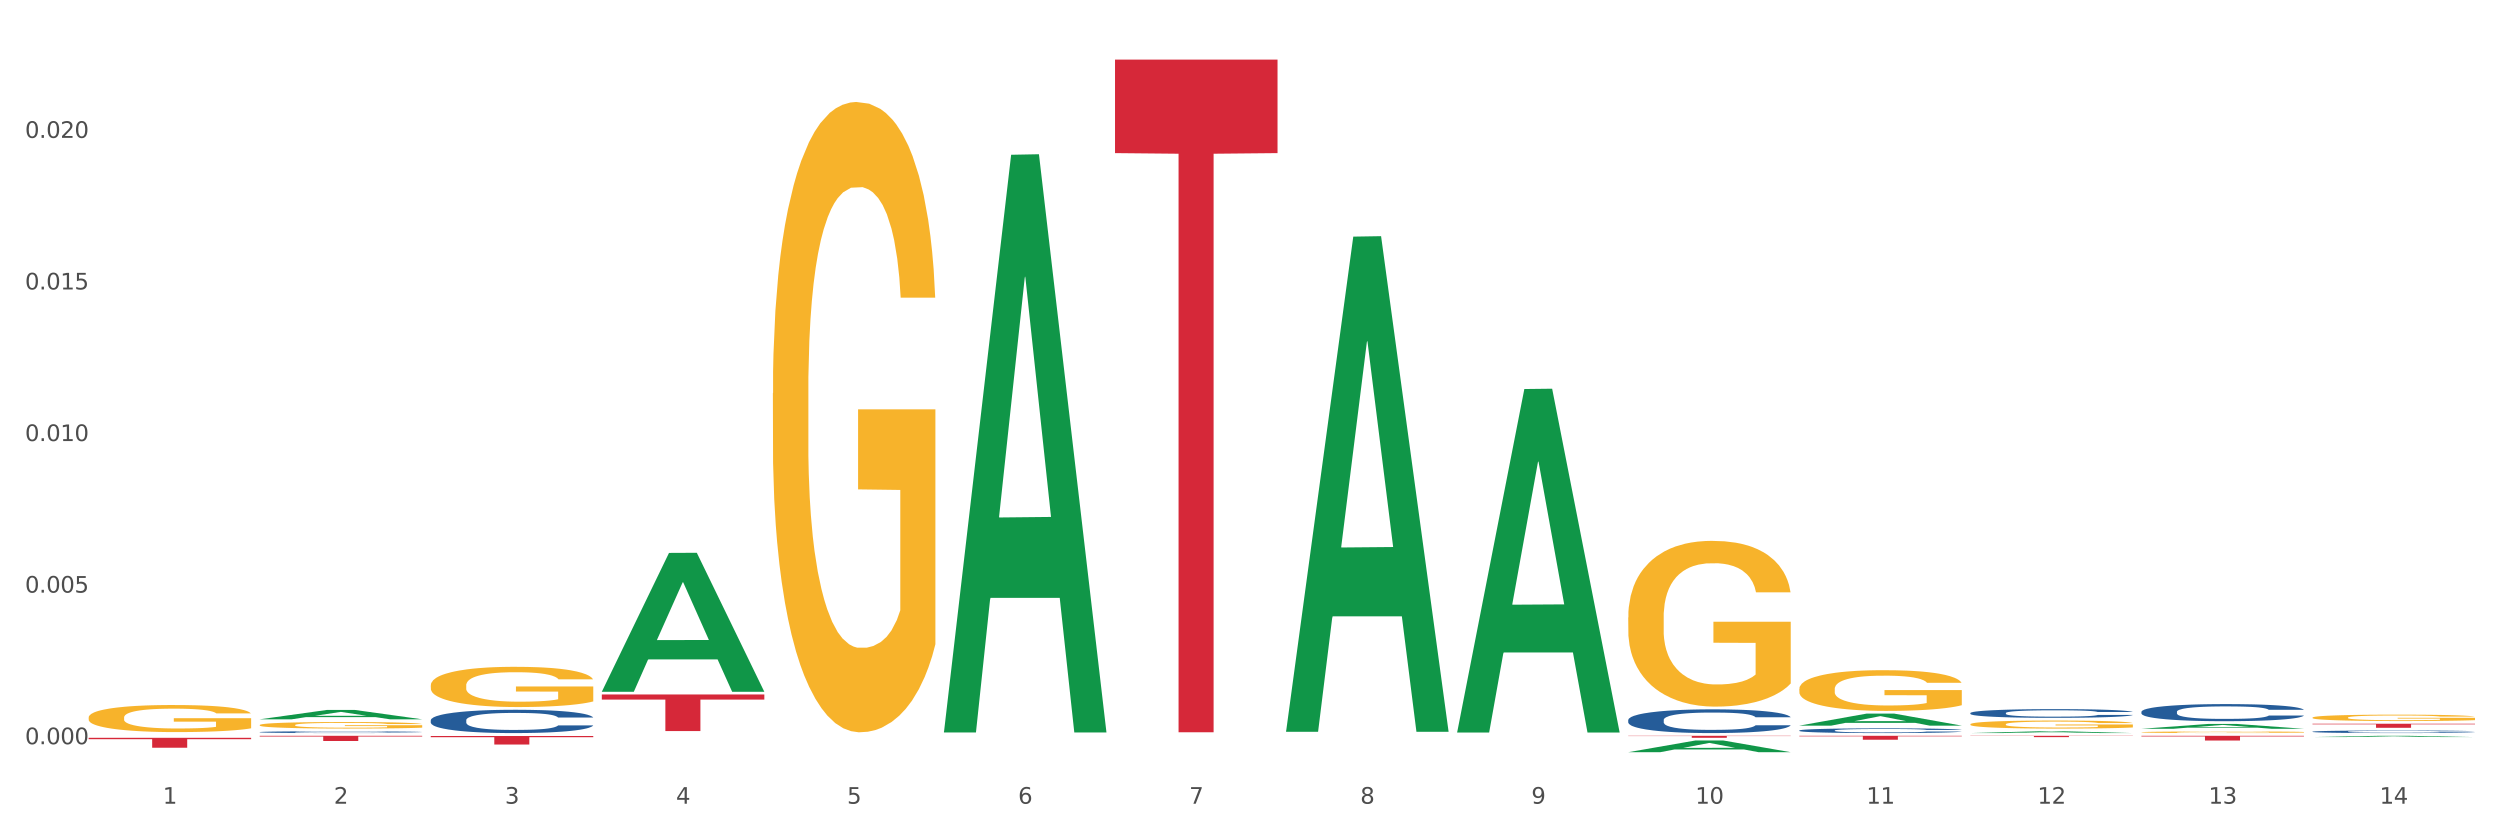 <?xml version="1.0" encoding="utf-8" standalone="no"?>
<!DOCTYPE svg PUBLIC "-//W3C//DTD SVG 1.1//EN"
  "http://www.w3.org/Graphics/SVG/1.1/DTD/svg11.dtd">
<svg xmlns:xlink="http://www.w3.org/1999/xlink" width="1080pt" height="360pt" viewBox="0 0 1080 360" xmlns="http://www.w3.org/2000/svg" version="1.1">
 <rect x="0" y="0" width="1080" height="360" fill="#333333" stroke="none"/>
 <defs>
  <style type="text/css">*{stroke-linejoin: round; stroke-linecap: butt}</style>
 </defs>
 <g id="figure_1">
  <g id="patch_1">
   <path d="M 0 360 
L 1080 360 
L 1080 0 
L 0 0 
z
" style="fill: #ffffff; stroke: #ffffff; stroke-linejoin: miter"/>
  </g>
  <g id="axes_1">
   <g id="matplotlib.axis_1">
    <g id="xtick_1">
     <g id="text_1">
      <!-- 1 -->
      <g style="fill: #4d4d4d" transform="translate(70.332 347.204) scale(0.096 -0.096)">
       <defs>
        <path id="DejaVuSans-31" d="M 794 531 
L 1825 531 
L 1825 4091 
L 703 3866 
L 703 4441 
L 1819 4666 
L 2450 4666 
L 2450 531 
L 3481 531 
L 3481 0 
L 794 0 
L 794 531 
z
" transform="scale(0.016)"/>
       </defs>
       <use xlink:href="#DejaVuSans-31"/>
      </g>
     </g>
    </g>
    <g id="xtick_2">
     <g id="text_2">
      <!-- 2 -->
      <g style="fill: #4d4d4d" transform="translate(144.233 347.204) scale(0.096 -0.096)">
       <defs>
        <path id="DejaVuSans-32" d="M 1228 531 
L 3431 531 
L 3431 0 
L 469 0 
L 469 531 
Q 828 903 1448 1529 
Q 2069 2156 2228 2338 
Q 2531 2678 2651 2914 
Q 2772 3150 2772 3378 
Q 2772 3750 2511 3984 
Q 2250 4219 1831 4219 
Q 1534 4219 1204 4116 
Q 875 4013 500 3803 
L 500 4441 
Q 881 4594 1212 4672 
Q 1544 4750 1819 4750 
Q 2544 4750 2975 4387 
Q 3406 4025 3406 3419 
Q 3406 3131 3298 2873 
Q 3191 2616 2906 2266 
Q 2828 2175 2409 1742 
Q 1991 1309 1228 531 
z
" transform="scale(0.016)"/>
       </defs>
       <use xlink:href="#DejaVuSans-32"/>
      </g>
     </g>
    </g>
    <g id="xtick_3">
     <g id="text_3">
      <!-- 3 -->
      <g style="fill: #4d4d4d" transform="translate(218.134 347.204) scale(0.096 -0.096)">
       <defs>
        <path id="DejaVuSans-33" d="M 2597 2516 
Q 3050 2419 3304 2112 
Q 3559 1806 3559 1356 
Q 3559 666 3084 287 
Q 2609 -91 1734 -91 
Q 1441 -91 1130 -33 
Q 819 25 488 141 
L 488 750 
Q 750 597 1062 519 
Q 1375 441 1716 441 
Q 2309 441 2620 675 
Q 2931 909 2931 1356 
Q 2931 1769 2642 2001 
Q 2353 2234 1838 2234 
L 1294 2234 
L 1294 2753 
L 1863 2753 
Q 2328 2753 2575 2939 
Q 2822 3125 2822 3475 
Q 2822 3834 2567 4026 
Q 2313 4219 1838 4219 
Q 1578 4219 1281 4162 
Q 984 4106 628 3988 
L 628 4550 
Q 988 4650 1302 4700 
Q 1616 4750 1894 4750 
Q 2613 4750 3031 4423 
Q 3450 4097 3450 3541 
Q 3450 3153 3228 2886 
Q 3006 2619 2597 2516 
z
" transform="scale(0.016)"/>
       </defs>
       <use xlink:href="#DejaVuSans-33"/>
      </g>
     </g>
    </g>
    <g id="xtick_4">
     <g id="text_4">
      <!-- 4 -->
      <g style="fill: #4d4d4d" transform="translate(292.034 347.204) scale(0.096 -0.096)">
       <defs>
        <path id="DejaVuSans-34" d="M 2419 4116 
L 825 1625 
L 2419 1625 
L 2419 4116 
z
M 2253 4666 
L 3047 4666 
L 3047 1625 
L 3713 1625 
L 3713 1100 
L 3047 1100 
L 3047 0 
L 2419 0 
L 2419 1100 
L 313 1100 
L 313 1709 
L 2253 4666 
z
" transform="scale(0.016)"/>
       </defs>
       <use xlink:href="#DejaVuSans-34"/>
      </g>
     </g>
    </g>
    <g id="xtick_5">
     <g id="text_5">
      <!-- 5 -->
      <g style="fill: #4d4d4d" transform="translate(365.935 347.204) scale(0.096 -0.096)">
       <defs>
        <path id="DejaVuSans-35" d="M 691 4666 
L 3169 4666 
L 3169 4134 
L 1269 4134 
L 1269 2991 
Q 1406 3038 1543 3061 
Q 1681 3084 1819 3084 
Q 2600 3084 3056 2656 
Q 3513 2228 3513 1497 
Q 3513 744 3044 326 
Q 2575 -91 1722 -91 
Q 1428 -91 1123 -41 
Q 819 9 494 109 
L 494 744 
Q 775 591 1075 516 
Q 1375 441 1709 441 
Q 2250 441 2565 725 
Q 2881 1009 2881 1497 
Q 2881 1984 2565 2268 
Q 2250 2553 1709 2553 
Q 1456 2553 1204 2497 
Q 953 2441 691 2322 
L 691 4666 
z
" transform="scale(0.016)"/>
       </defs>
       <use xlink:href="#DejaVuSans-35"/>
      </g>
     </g>
    </g>
    <g id="xtick_6">
     <g id="text_6">
      <!-- 6 -->
      <g style="fill: #4d4d4d" transform="translate(439.836 347.204) scale(0.096 -0.096)">
       <defs>
        <path id="DejaVuSans-36" d="M 2113 2584 
Q 1688 2584 1439 2293 
Q 1191 2003 1191 1497 
Q 1191 994 1439 701 
Q 1688 409 2113 409 
Q 2538 409 2786 701 
Q 3034 994 3034 1497 
Q 3034 2003 2786 2293 
Q 2538 2584 2113 2584 
z
M 3366 4563 
L 3366 3988 
Q 3128 4100 2886 4159 
Q 2644 4219 2406 4219 
Q 1781 4219 1451 3797 
Q 1122 3375 1075 2522 
Q 1259 2794 1537 2939 
Q 1816 3084 2150 3084 
Q 2853 3084 3261 2657 
Q 3669 2231 3669 1497 
Q 3669 778 3244 343 
Q 2819 -91 2113 -91 
Q 1303 -91 875 529 
Q 447 1150 447 2328 
Q 447 3434 972 4092 
Q 1497 4750 2381 4750 
Q 2619 4750 2861 4703 
Q 3103 4656 3366 4563 
z
" transform="scale(0.016)"/>
       </defs>
       <use xlink:href="#DejaVuSans-36"/>
      </g>
     </g>
    </g>
    <g id="xtick_7">
     <g id="text_7">
      <!-- 7 -->
      <g style="fill: #4d4d4d" transform="translate(513.737 347.204) scale(0.096 -0.096)">
       <defs>
        <path id="DejaVuSans-37" d="M 525 4666 
L 3525 4666 
L 3525 4397 
L 1831 0 
L 1172 0 
L 2766 4134 
L 525 4134 
L 525 4666 
z
" transform="scale(0.016)"/>
       </defs>
       <use xlink:href="#DejaVuSans-37"/>
      </g>
     </g>
    </g>
    <g id="xtick_8">
     <g id="text_8">
      <!-- 8 -->
      <g style="fill: #4d4d4d" transform="translate(587.638 347.204) scale(0.096 -0.096)">
       <defs>
        <path id="DejaVuSans-38" d="M 2034 2216 
Q 1584 2216 1326 1975 
Q 1069 1734 1069 1313 
Q 1069 891 1326 650 
Q 1584 409 2034 409 
Q 2484 409 2743 651 
Q 3003 894 3003 1313 
Q 3003 1734 2745 1975 
Q 2488 2216 2034 2216 
z
M 1403 2484 
Q 997 2584 770 2862 
Q 544 3141 544 3541 
Q 544 4100 942 4425 
Q 1341 4750 2034 4750 
Q 2731 4750 3128 4425 
Q 3525 4100 3525 3541 
Q 3525 3141 3298 2862 
Q 3072 2584 2669 2484 
Q 3125 2378 3379 2068 
Q 3634 1759 3634 1313 
Q 3634 634 3220 271 
Q 2806 -91 2034 -91 
Q 1263 -91 848 271 
Q 434 634 434 1313 
Q 434 1759 690 2068 
Q 947 2378 1403 2484 
z
M 1172 3481 
Q 1172 3119 1398 2916 
Q 1625 2713 2034 2713 
Q 2441 2713 2670 2916 
Q 2900 3119 2900 3481 
Q 2900 3844 2670 4047 
Q 2441 4250 2034 4250 
Q 1625 4250 1398 4047 
Q 1172 3844 1172 3481 
z
" transform="scale(0.016)"/>
       </defs>
       <use xlink:href="#DejaVuSans-38"/>
      </g>
     </g>
    </g>
    <g id="xtick_9">
     <g id="text_9">
      <!-- 9 -->
      <g style="fill: #4d4d4d" transform="translate(661.539 347.204) scale(0.096 -0.096)">
       <defs>
        <path id="DejaVuSans-39" d="M 703 97 
L 703 672 
Q 941 559 1184 500 
Q 1428 441 1663 441 
Q 2288 441 2617 861 
Q 2947 1281 2994 2138 
Q 2813 1869 2534 1725 
Q 2256 1581 1919 1581 
Q 1219 1581 811 2004 
Q 403 2428 403 3163 
Q 403 3881 828 4315 
Q 1253 4750 1959 4750 
Q 2769 4750 3195 4129 
Q 3622 3509 3622 2328 
Q 3622 1225 3098 567 
Q 2575 -91 1691 -91 
Q 1453 -91 1209 -44 
Q 966 3 703 97 
z
M 1959 2075 
Q 2384 2075 2632 2365 
Q 2881 2656 2881 3163 
Q 2881 3666 2632 3958 
Q 2384 4250 1959 4250 
Q 1534 4250 1286 3958 
Q 1038 3666 1038 3163 
Q 1038 2656 1286 2365 
Q 1534 2075 1959 2075 
z
" transform="scale(0.016)"/>
       </defs>
       <use xlink:href="#DejaVuSans-39"/>
      </g>
     </g>
    </g>
    <g id="xtick_10">
     <g id="text_10">
      <!-- 10 -->
      <g style="fill: #4d4d4d" transform="translate(732.386 347.204) scale(0.096 -0.096)">
       <defs>
        <path id="DejaVuSans-30" d="M 2034 4250 
Q 1547 4250 1301 3770 
Q 1056 3291 1056 2328 
Q 1056 1369 1301 889 
Q 1547 409 2034 409 
Q 2525 409 2770 889 
Q 3016 1369 3016 2328 
Q 3016 3291 2770 3770 
Q 2525 4250 2034 4250 
z
M 2034 4750 
Q 2819 4750 3233 4129 
Q 3647 3509 3647 2328 
Q 3647 1150 3233 529 
Q 2819 -91 2034 -91 
Q 1250 -91 836 529 
Q 422 1150 422 2328 
Q 422 3509 836 4129 
Q 1250 4750 2034 4750 
z
" transform="scale(0.016)"/>
       </defs>
       <use xlink:href="#DejaVuSans-31"/>
       <use xlink:href="#DejaVuSans-30" transform="translate(63.623 0)"/>
      </g>
     </g>
    </g>
    <g id="xtick_11">
     <g id="text_11">
      <!-- 11 -->
      <g style="fill: #4d4d4d" transform="translate(806.287 347.204) scale(0.096 -0.096)">
       <use xlink:href="#DejaVuSans-31"/>
       <use xlink:href="#DejaVuSans-31" transform="translate(63.623 0)"/>
      </g>
     </g>
    </g>
    <g id="xtick_12">
     <g id="text_12">
      <!-- 12 -->
      <g style="fill: #4d4d4d" transform="translate(880.187 347.204) scale(0.096 -0.096)">
       <use xlink:href="#DejaVuSans-31"/>
       <use xlink:href="#DejaVuSans-32" transform="translate(63.623 0)"/>
      </g>
     </g>
    </g>
    <g id="xtick_13">
     <g id="text_13">
      <!-- 13 -->
      <g style="fill: #4d4d4d" transform="translate(954.088 347.204) scale(0.096 -0.096)">
       <use xlink:href="#DejaVuSans-31"/>
       <use xlink:href="#DejaVuSans-33" transform="translate(63.623 0)"/>
      </g>
     </g>
    </g>
    <g id="xtick_14">
     <g id="text_14">
      <!-- 14 -->
      <g style="fill: #4d4d4d" transform="translate(1027.989 347.204) scale(0.096 -0.096)">
       <use xlink:href="#DejaVuSans-31"/>
       <use xlink:href="#DejaVuSans-34" transform="translate(63.623 0)"/>
      </g>
     </g>
    </g>
    <g id="xtick_15"/>
    <g id="xtick_16"/>
    <g id="xtick_17"/>
    <g id="xtick_18"/>
    <g id="xtick_19"/>
    <g id="xtick_20"/>
    <g id="xtick_21"/>
    <g id="xtick_22"/>
    <g id="xtick_23"/>
    <g id="xtick_24"/>
    <g id="xtick_25"/>
    <g id="xtick_26"/>
    <g id="xtick_27"/>
   </g>
   <g id="matplotlib.axis_2">
    <g id="ytick_1">
     <g id="text_15">
      <!-- 0.000 -->
      <g style="fill: #4d4d4d" transform="translate(10.8 321.504) scale(0.096 -0.096)">
       <defs>
        <path id="DejaVuSans-2e" d="M 684 794 
L 1344 794 
L 1344 0 
L 684 0 
L 684 794 
z
" transform="scale(0.016)"/>
       </defs>
       <use xlink:href="#DejaVuSans-30"/>
       <use xlink:href="#DejaVuSans-2e" transform="translate(63.623 0)"/>
       <use xlink:href="#DejaVuSans-30" transform="translate(95.41 0)"/>
       <use xlink:href="#DejaVuSans-30" transform="translate(159.033 0)"/>
       <use xlink:href="#DejaVuSans-30" transform="translate(222.656 0)"/>
      </g>
     </g>
    </g>
    <g id="ytick_2">
     <g id="text_16">
      <!-- 0.005 -->
      <g style="fill: #4d4d4d" transform="translate(10.8 256.019) scale(0.096 -0.096)">
       <use xlink:href="#DejaVuSans-30"/>
       <use xlink:href="#DejaVuSans-2e" transform="translate(63.623 0)"/>
       <use xlink:href="#DejaVuSans-30" transform="translate(95.41 0)"/>
       <use xlink:href="#DejaVuSans-30" transform="translate(159.033 0)"/>
       <use xlink:href="#DejaVuSans-35" transform="translate(222.656 0)"/>
      </g>
     </g>
    </g>
    <g id="ytick_3">
     <g id="text_17">
      <!-- 0.010 -->
      <g style="fill: #4d4d4d" transform="translate(10.8 190.533) scale(0.096 -0.096)">
       <use xlink:href="#DejaVuSans-30"/>
       <use xlink:href="#DejaVuSans-2e" transform="translate(63.623 0)"/>
       <use xlink:href="#DejaVuSans-30" transform="translate(95.41 0)"/>
       <use xlink:href="#DejaVuSans-31" transform="translate(159.033 0)"/>
       <use xlink:href="#DejaVuSans-30" transform="translate(222.656 0)"/>
      </g>
     </g>
    </g>
    <g id="ytick_4">
     <g id="text_18">
      <!-- 0.015 -->
      <g style="fill: #4d4d4d" transform="translate(10.8 125.048) scale(0.096 -0.096)">
       <use xlink:href="#DejaVuSans-30"/>
       <use xlink:href="#DejaVuSans-2e" transform="translate(63.623 0)"/>
       <use xlink:href="#DejaVuSans-30" transform="translate(95.41 0)"/>
       <use xlink:href="#DejaVuSans-31" transform="translate(159.033 0)"/>
       <use xlink:href="#DejaVuSans-35" transform="translate(222.656 0)"/>
      </g>
     </g>
    </g>
    <g id="ytick_5">
     <g id="text_19">
      <!-- 0.020 -->
      <g style="fill: #4d4d4d" transform="translate(10.8 59.562) scale(0.096 -0.096)">
       <use xlink:href="#DejaVuSans-30"/>
       <use xlink:href="#DejaVuSans-2e" transform="translate(63.623 0)"/>
       <use xlink:href="#DejaVuSans-30" transform="translate(95.41 0)"/>
       <use xlink:href="#DejaVuSans-32" transform="translate(159.033 0)"/>
       <use xlink:href="#DejaVuSans-30" transform="translate(222.656 0)"/>
      </g>
     </g>
    </g>
    <g id="ytick_6"/>
    <g id="ytick_7"/>
    <g id="ytick_8"/>
    <g id="ytick_9"/>
    <g id="ytick_10"/>
   </g>
   <g id="PolyCollection_1">
    <path d="M 112.184 310.736 
L 112.256 310.732 
L 141.207 306.694 
L 153.222 306.69 
L 182.39 310.743 
L 168.493 310.743 
L 162.196 309.799 
L 132.305 309.799 
L 132.088 309.815 
L 126.008 310.743 
L 112.184 310.743 
L 112.184 310.736 
L 136.068 309.236 
L 158.433 309.232 
L 147.359 307.554 
L 147.214 307.546 
L 147.07 307.557 
L 135.996 309.232 
L 136.068 309.236 
L 112.184 310.736 
z
" clip-path="url(#p31a3c9dc11)" style="fill: #109648"/>
    <path d="M 777.292 317.857 
L 847.497 317.857 
L 847.497 318.096 
L 819.881 318.098 
L 819.881 319.579 
L 804.742 319.579 
L 804.742 318.098 
L 777.292 318.096 
L 777.292 317.859 
L 777.292 317.857 
z
" clip-path="url(#p31a3c9dc11)" style="fill: #d62839"/>
    <path d="M 703.391 317.857 
L 773.597 317.857 
L 773.597 317.976 
L 745.98 317.977 
L 745.98 318.716 
L 730.841 318.716 
L 730.841 317.977 
L 703.391 317.976 
L 703.391 317.858 
L 703.391 317.857 
z
" clip-path="url(#p31a3c9dc11)" style="fill: #d62839"/>
    <path d="M 481.688 25.759 
L 551.894 25.759 
L 551.894 66.142 
L 524.277 66.415 
L 524.277 316.348 
L 509.138 316.348 
L 509.138 66.415 
L 481.688 66.142 
L 481.688 26.032 
L 481.688 25.759 
z
" clip-path="url(#p31a3c9dc11)" style="fill: #d62839"/>
    <path d="M 259.986 300.022 
L 330.191 300.022 
L 330.191 302.219 
L 302.575 302.234 
L 302.575 315.831 
L 287.436 315.831 
L 287.436 302.234 
L 259.986 302.219 
L 259.986 300.037 
L 259.986 300.022 
z
" clip-path="url(#p31a3c9dc11)" style="fill: #d62839"/>
    <path d="M 186.085 317.966 
L 256.291 317.966 
L 256.291 318.476 
L 228.674 318.479 
L 228.674 321.637 
L 213.535 321.637 
L 213.535 318.479 
L 186.085 318.476 
L 186.085 317.969 
L 186.085 317.966 
z
" clip-path="url(#p31a3c9dc11)" style="fill: #d62839"/>
    <path d="M 112.184 317.857 
L 182.39 317.857 
L 182.39 318.172 
L 154.773 318.174 
L 154.773 320.12 
L 139.634 320.12 
L 139.634 318.174 
L 112.184 318.172 
L 112.184 317.859 
L 112.184 317.857 
z
" clip-path="url(#p31a3c9dc11)" style="fill: #d62839"/>
    <path d="M 38.283 318.738 
L 108.489 318.738 
L 108.489 319.332 
L 80.872 319.336 
L 80.872 323.012 
L 65.733 323.012 
L 65.733 319.336 
L 38.283 319.332 
L 38.283 318.742 
L 38.283 318.738 
z
" clip-path="url(#p31a3c9dc11)" style="fill: #d62839"/>
    <path d="M 998.994 310.006 
L 999.077 310.003 
L 999.077 309.912 
L 999.243 309.834 
L 1000.072 309.644 
L 1001.315 309.488 
L 1002.227 309.404 
L 1003.139 309.336 
L 1004.216 309.268 
L 1005.542 309.197 
L 1007.946 309.094 
L 1009.438 309.041 
L 1011.262 308.985 
L 1014.577 308.904 
L 1016.981 308.859 
L 1019.467 308.821 
L 1023.529 308.775 
L 1026.181 308.755 
L 1029 308.74 
L 1032.398 308.73 
L 1034.967 308.727 
L 1040.604 308.735 
L 1045.411 308.758 
L 1047.732 308.775 
L 1050.716 308.806 
L 1052.291 308.826 
L 1054.86 308.866 
L 1057.513 308.919 
L 1059.336 308.965 
L 1062.072 309.051 
L 1064.144 309.137 
L 1066.05 309.243 
L 1067.045 309.316 
L 1067.791 309.384 
L 1068.454 309.463 
L 1069.117 309.586 
L 1054.197 309.586 
L 1053.617 309.498 
L 1052.705 309.415 
L 1051.379 309.334 
L 1050.219 309.283 
L 1048.229 309.22 
L 1046.406 309.18 
L 1044.499 309.149 
L 1042.179 309.124 
L 1040.355 309.111 
L 1037.786 309.101 
L 1032.729 309.104 
L 1029.331 309.124 
L 1027.01 309.149 
L 1025.518 309.172 
L 1024.192 309.197 
L 1022.7 309.233 
L 1020.959 309.286 
L 1019.716 309.334 
L 1018.473 309.394 
L 1017.478 309.455 
L 1016.566 309.526 
L 1015.82 309.602 
L 1015.24 309.68 
L 1014.743 309.776 
L 1014.328 309.935 
L 1014.328 310.281 
L 1014.494 310.36 
L 1014.909 310.463 
L 1015.406 310.541 
L 1016.235 310.635 
L 1016.981 310.698 
L 1018.39 310.789 
L 1019.965 310.865 
L 1021.208 310.913 
L 1022.451 310.953 
L 1024.606 311.009 
L 1027.01 311.054 
L 1029.082 311.082 
L 1031.901 311.107 
L 1033.807 311.118 
L 1035.465 311.123 
L 1039.526 311.123 
L 1042.427 311.115 
L 1045.66 311.097 
L 1048.147 311.075 
L 1050.219 311.047 
L 1052.54 311.001 
L 1054.032 310.958 
L 1054.032 310.43 
L 1035.796 310.428 
L 1035.796 310.077 
L 1069.2 310.077 
L 1069.2 311.107 
L 1067.791 311.16 
L 1066.216 311.208 
L 1064.558 311.251 
L 1062.072 311.305 
L 1059.088 311.355 
L 1056.435 311.39 
L 1053.617 311.421 
L 1050.302 311.449 
L 1045.991 311.474 
L 1043.339 311.484 
L 1040.024 311.491 
L 1036.128 311.494 
L 1032.729 311.489 
L 1029.414 311.476 
L 1025.933 311.454 
L 1022.534 311.421 
L 1019.965 311.388 
L 1017.395 311.347 
L 1014.66 311.294 
L 1012.505 311.244 
L 1010.847 311.198 
L 1009.024 311.14 
L 1007.034 311.064 
L 1005.542 310.996 
L 1004.216 310.925 
L 1002.807 310.835 
L 1001.812 310.756 
L 1000.818 310.658 
L 1000.237 310.584 
L 999.574 310.471 
L 999.077 310.312 
L 998.994 310.006 
z
" clip-path="url(#p31a3c9dc11)" style="fill: #f7b32b"/>
    <path d="M 925.093 316.321 
L 925.176 316.32 
L 925.176 316.298 
L 925.342 316.278 
L 926.171 316.232 
L 927.414 316.193 
L 928.326 316.172 
L 929.238 316.155 
L 930.315 316.139 
L 931.641 316.121 
L 934.045 316.096 
L 935.537 316.082 
L 937.361 316.069 
L 940.676 316.049 
L 943.08 316.037 
L 945.567 316.028 
L 949.628 316.017 
L 952.28 316.012 
L 955.099 316.008 
L 958.497 316.006 
L 961.067 316.005 
L 966.703 316.007 
L 971.51 316.012 
L 973.831 316.017 
L 976.815 316.024 
L 978.39 316.029 
L 980.96 316.039 
L 983.612 316.052 
L 985.436 316.064 
L 988.171 316.085 
L 990.243 316.106 
L 992.149 316.132 
L 993.144 316.15 
L 993.89 316.167 
L 994.553 316.187 
L 995.216 316.217 
L 980.296 316.217 
L 979.716 316.195 
L 978.805 316.175 
L 977.478 316.155 
L 976.318 316.142 
L 974.329 316.127 
L 972.505 316.117 
L 970.599 316.109 
L 968.278 316.103 
L 966.454 316.1 
L 963.885 316.097 
L 958.829 316.098 
L 955.43 316.103 
L 953.109 316.109 
L 951.617 316.115 
L 950.291 316.121 
L 948.799 316.13 
L 947.059 316.143 
L 945.815 316.155 
L 944.572 316.17 
L 943.577 316.185 
L 942.665 316.202 
L 941.92 316.221 
L 941.339 316.24 
L 940.842 316.264 
L 940.428 316.303 
L 940.428 316.389 
L 940.593 316.408 
L 941.008 316.434 
L 941.505 316.453 
L 942.334 316.476 
L 943.08 316.492 
L 944.489 316.514 
L 946.064 316.533 
L 947.307 316.545 
L 948.551 316.555 
L 950.706 316.569 
L 953.109 316.58 
L 955.182 316.587 
L 958 316.593 
L 959.906 316.596 
L 961.564 316.597 
L 965.625 316.597 
L 968.526 316.595 
L 971.759 316.591 
L 974.246 316.585 
L 976.318 316.578 
L 978.639 316.567 
L 980.131 316.556 
L 980.131 316.426 
L 961.895 316.425 
L 961.895 316.338 
L 995.299 316.338 
L 995.299 316.593 
L 993.89 316.606 
L 992.315 316.618 
L 990.657 316.629 
L 988.171 316.642 
L 985.187 316.654 
L 982.534 316.663 
L 979.716 316.671 
L 976.401 316.677 
L 972.091 316.684 
L 969.438 316.686 
L 966.123 316.688 
L 962.227 316.689 
L 958.829 316.687 
L 955.513 316.684 
L 952.032 316.679 
L 948.633 316.671 
L 946.064 316.662 
L 943.494 316.652 
L 940.759 316.639 
L 938.604 316.627 
L 936.946 316.616 
L 935.123 316.601 
L 933.133 316.583 
L 931.641 316.566 
L 930.315 316.548 
L 928.906 316.526 
L 927.912 316.506 
L 926.917 316.482 
L 926.337 316.464 
L 925.674 316.436 
L 925.176 316.396 
L 925.093 316.321 
z
" clip-path="url(#p31a3c9dc11)" style="fill: #f7b32b"/>
    <path d="M 851.192 312.88 
L 851.275 312.877 
L 851.275 312.762 
L 851.441 312.664 
L 852.27 312.426 
L 853.513 312.229 
L 854.425 312.124 
L 855.337 312.038 
L 856.414 311.952 
L 857.741 311.863 
L 860.144 311.733 
L 861.636 311.666 
L 863.46 311.596 
L 866.775 311.495 
L 869.179 311.438 
L 871.666 311.39 
L 875.727 311.333 
L 878.38 311.307 
L 881.198 311.288 
L 884.596 311.276 
L 887.166 311.272 
L 892.802 311.282 
L 897.61 311.311 
L 899.93 311.333 
L 902.914 311.371 
L 904.489 311.396 
L 907.059 311.447 
L 909.711 311.514 
L 911.535 311.571 
L 914.27 311.679 
L 916.342 311.787 
L 918.249 311.921 
L 919.243 312.013 
L 919.989 312.098 
L 920.652 312.197 
L 921.315 312.353 
L 906.396 312.353 
L 905.815 312.241 
L 904.904 312.137 
L 903.577 312.035 
L 902.417 311.971 
L 900.428 311.892 
L 898.604 311.841 
L 896.698 311.803 
L 894.377 311.771 
L 892.553 311.755 
L 889.984 311.743 
L 884.928 311.746 
L 881.529 311.771 
L 879.208 311.803 
L 877.717 311.832 
L 876.39 311.863 
L 874.898 311.908 
L 873.158 311.975 
L 871.914 312.035 
L 870.671 312.111 
L 869.676 312.187 
L 868.765 312.276 
L 868.019 312.372 
L 867.438 312.47 
L 866.941 312.591 
L 866.527 312.791 
L 866.527 313.226 
L 866.692 313.325 
L 867.107 313.455 
L 867.604 313.553 
L 868.433 313.671 
L 869.179 313.75 
L 870.588 313.865 
L 872.163 313.96 
L 873.406 314.02 
L 874.65 314.071 
L 876.805 314.141 
L 879.208 314.198 
L 881.281 314.233 
L 884.099 314.265 
L 886.005 314.278 
L 887.663 314.284 
L 891.725 314.284 
L 894.626 314.275 
L 897.858 314.252 
L 900.345 314.224 
L 902.417 314.189 
L 904.738 314.132 
L 906.23 314.078 
L 906.23 313.414 
L 887.995 313.41 
L 887.995 312.969 
L 921.398 312.969 
L 921.398 314.265 
L 919.989 314.332 
L 918.414 314.392 
L 916.757 314.446 
L 914.27 314.513 
L 911.286 314.576 
L 908.634 314.621 
L 905.815 314.659 
L 902.5 314.694 
L 898.19 314.726 
L 895.537 314.738 
L 892.222 314.748 
L 888.326 314.751 
L 884.928 314.745 
L 881.612 314.729 
L 878.131 314.7 
L 874.733 314.659 
L 872.163 314.618 
L 869.594 314.567 
L 866.858 314.5 
L 864.703 314.437 
L 863.045 314.379 
L 861.222 314.306 
L 859.233 314.211 
L 857.741 314.125 
L 856.414 314.036 
L 855.005 313.922 
L 854.011 313.823 
L 853.016 313.7 
L 852.436 313.607 
L 851.773 313.464 
L 851.275 313.264 
L 851.192 312.88 
z
" clip-path="url(#p31a3c9dc11)" style="fill: #f7b32b"/>
    <path d="M 777.292 297.648 
L 777.374 297.632 
L 777.374 297.054 
L 777.54 296.555 
L 778.369 295.35 
L 779.612 294.354 
L 780.524 293.824 
L 781.436 293.39 
L 782.514 292.956 
L 783.84 292.506 
L 786.243 291.847 
L 787.735 291.509 
L 789.559 291.156 
L 792.874 290.642 
L 795.278 290.352 
L 797.765 290.111 
L 801.826 289.822 
L 804.479 289.693 
L 807.297 289.597 
L 810.695 289.533 
L 813.265 289.517 
L 818.901 289.565 
L 823.709 289.709 
L 826.03 289.822 
L 829.013 290.015 
L 830.588 290.143 
L 833.158 290.401 
L 835.81 290.738 
L 837.634 291.027 
L 840.369 291.574 
L 842.441 292.12 
L 844.348 292.795 
L 845.342 293.261 
L 846.088 293.695 
L 846.751 294.193 
L 847.415 294.981 
L 832.495 294.981 
L 831.915 294.418 
L 831.003 293.888 
L 829.677 293.374 
L 828.516 293.052 
L 826.527 292.65 
L 824.703 292.393 
L 822.797 292.2 
L 820.476 292.04 
L 818.653 291.959 
L 816.083 291.895 
L 811.027 291.911 
L 807.628 292.04 
L 805.308 292.2 
L 803.816 292.345 
L 802.489 292.506 
L 800.997 292.731 
L 799.257 293.068 
L 798.014 293.374 
L 796.77 293.759 
L 795.776 294.145 
L 794.864 294.595 
L 794.118 295.077 
L 793.538 295.575 
L 793.04 296.186 
L 792.626 297.198 
L 792.626 299.4 
L 792.792 299.898 
L 793.206 300.557 
L 793.703 301.055 
L 794.532 301.65 
L 795.278 302.052 
L 796.687 302.63 
L 798.262 303.112 
L 799.505 303.418 
L 800.749 303.675 
L 802.904 304.028 
L 805.308 304.318 
L 807.38 304.494 
L 810.198 304.655 
L 812.104 304.719 
L 813.762 304.751 
L 817.824 304.751 
L 820.725 304.703 
L 823.957 304.591 
L 826.444 304.446 
L 828.516 304.269 
L 830.837 303.98 
L 832.329 303.707 
L 832.329 300.348 
L 814.094 300.332 
L 814.094 298.098 
L 847.497 298.098 
L 847.497 304.655 
L 846.088 304.992 
L 844.513 305.298 
L 842.856 305.571 
L 840.369 305.908 
L 837.385 306.23 
L 834.733 306.455 
L 831.915 306.648 
L 828.599 306.825 
L 824.289 306.985 
L 821.636 307.049 
L 818.321 307.098 
L 814.425 307.114 
L 811.027 307.082 
L 807.711 307.001 
L 804.23 306.857 
L 800.832 306.648 
L 798.262 306.439 
L 795.693 306.182 
L 792.957 305.844 
L 790.802 305.523 
L 789.145 305.234 
L 787.321 304.864 
L 785.332 304.382 
L 783.84 303.948 
L 782.514 303.498 
L 781.104 302.919 
L 780.11 302.421 
L 779.115 301.794 
L 778.535 301.328 
L 777.872 300.605 
L 777.374 299.593 
L 777.292 297.648 
z
" clip-path="url(#p31a3c9dc11)" style="fill: #f7b32b"/>
    <path d="M 703.391 266.743 
L 703.474 266.678 
L 703.474 264.324 
L 703.639 262.296 
L 704.468 257.391 
L 705.712 253.336 
L 706.623 251.178 
L 707.535 249.412 
L 708.613 247.646 
L 709.939 245.814 
L 712.343 243.133 
L 713.835 241.759 
L 715.658 240.321 
L 718.974 238.228 
L 721.377 237.05 
L 723.864 236.069 
L 727.925 234.892 
L 730.578 234.369 
L 733.396 233.976 
L 736.794 233.715 
L 739.364 233.649 
L 745 233.846 
L 749.808 234.434 
L 752.129 234.892 
L 755.113 235.677 
L 756.687 236.2 
L 759.257 237.247 
L 761.909 238.62 
L 763.733 239.797 
L 766.468 242.021 
L 768.54 244.245 
L 770.447 246.992 
L 771.441 248.888 
L 772.187 250.654 
L 772.851 252.682 
L 773.514 255.887 
L 758.594 255.887 
L 758.014 253.597 
L 757.102 251.439 
L 755.776 249.346 
L 754.615 248.038 
L 752.626 246.403 
L 750.802 245.357 
L 748.896 244.572 
L 746.575 243.918 
L 744.752 243.591 
L 742.182 243.329 
L 737.126 243.395 
L 733.728 243.918 
L 731.407 244.572 
L 729.915 245.16 
L 728.589 245.814 
L 727.097 246.73 
L 725.356 248.104 
L 724.113 249.346 
L 722.869 250.916 
L 721.875 252.486 
L 720.963 254.317 
L 720.217 256.279 
L 719.637 258.306 
L 719.139 260.792 
L 718.725 264.912 
L 718.725 273.872 
L 718.891 275.9 
L 719.305 278.581 
L 719.802 280.609 
L 720.631 283.029 
L 721.377 284.664 
L 722.786 287.018 
L 724.361 288.98 
L 725.605 290.223 
L 726.848 291.27 
L 729.003 292.708 
L 731.407 293.886 
L 733.479 294.605 
L 736.297 295.259 
L 738.204 295.521 
L 739.861 295.652 
L 743.923 295.652 
L 746.824 295.455 
L 750.056 294.998 
L 752.543 294.409 
L 754.615 293.69 
L 756.936 292.512 
L 758.428 291.4 
L 758.428 277.731 
L 740.193 277.666 
L 740.193 268.575 
L 773.597 268.575 
L 773.597 295.259 
L 772.187 296.633 
L 770.613 297.875 
L 768.955 298.987 
L 766.468 300.361 
L 763.484 301.669 
L 760.832 302.584 
L 758.014 303.369 
L 754.698 304.089 
L 750.388 304.743 
L 747.736 305.004 
L 744.42 305.2 
L 740.524 305.266 
L 737.126 305.135 
L 733.811 304.808 
L 730.329 304.219 
L 726.931 303.369 
L 724.361 302.519 
L 721.792 301.472 
L 719.057 300.099 
L 716.901 298.791 
L 715.244 297.614 
L 713.42 296.109 
L 711.431 294.147 
L 709.939 292.381 
L 708.613 290.55 
L 707.204 288.196 
L 706.209 286.168 
L 705.214 283.617 
L 704.634 281.721 
L 703.971 278.778 
L 703.474 274.657 
L 703.391 266.743 
z
" clip-path="url(#p31a3c9dc11)" style="fill: #f7b32b"/>
    <path d="M 333.886 169.88 
L 333.969 169.632 
L 333.969 160.679 
L 334.135 152.97 
L 334.964 134.318 
L 336.207 118.899 
L 337.119 110.692 
L 338.031 103.978 
L 339.108 97.263 
L 340.435 90.3 
L 342.838 80.103 
L 344.33 74.881 
L 346.154 69.41 
L 349.469 61.452 
L 351.873 56.975 
L 354.36 53.245 
L 358.421 48.768 
L 361.074 46.779 
L 363.892 45.287 
L 367.29 44.292 
L 369.86 44.043 
L 375.496 44.789 
L 380.304 47.028 
L 382.624 48.768 
L 385.608 51.753 
L 387.183 53.742 
L 389.753 57.721 
L 392.405 62.944 
L 394.229 67.42 
L 396.964 75.876 
L 399.036 84.331 
L 400.943 94.776 
L 401.937 101.988 
L 402.683 108.703 
L 403.346 116.412 
L 404.009 128.598 
L 389.09 128.598 
L 388.509 119.894 
L 387.598 111.687 
L 386.271 103.729 
L 385.111 98.755 
L 383.122 92.538 
L 381.298 88.559 
L 379.392 85.575 
L 377.071 83.088 
L 375.247 81.844 
L 372.678 80.849 
L 367.622 81.098 
L 364.223 83.088 
L 361.902 85.575 
L 360.41 87.813 
L 359.084 90.3 
L 357.592 93.781 
L 355.852 99.004 
L 354.608 103.729 
L 353.365 109.697 
L 352.37 115.666 
L 351.459 122.629 
L 350.713 130.09 
L 350.132 137.799 
L 349.635 147.25 
L 349.221 162.917 
L 349.221 196.988 
L 349.386 204.697 
L 349.801 214.893 
L 350.298 222.603 
L 351.127 231.804 
L 351.873 238.021 
L 353.282 246.974 
L 354.857 254.435 
L 356.1 259.16 
L 357.344 263.139 
L 359.499 268.61 
L 361.902 273.087 
L 363.975 275.822 
L 366.793 278.309 
L 368.699 279.304 
L 370.357 279.801 
L 374.418 279.801 
L 377.32 279.055 
L 380.552 277.314 
L 383.039 275.076 
L 385.111 272.341 
L 387.432 267.864 
L 388.924 263.636 
L 388.924 211.66 
L 370.689 211.412 
L 370.689 176.844 
L 404.092 176.844 
L 404.092 278.309 
L 402.683 283.532 
L 401.108 288.257 
L 399.451 292.485 
L 396.964 297.707 
L 393.98 302.681 
L 391.328 306.162 
L 388.509 309.147 
L 385.194 311.882 
L 380.884 314.369 
L 378.231 315.364 
L 374.916 316.11 
L 371.02 316.359 
L 367.622 315.861 
L 364.306 314.618 
L 360.825 312.38 
L 357.427 309.147 
L 354.857 305.914 
L 352.287 301.935 
L 349.552 296.712 
L 347.397 291.738 
L 345.739 287.262 
L 343.916 281.542 
L 341.927 274.081 
L 340.435 267.367 
L 339.108 260.404 
L 337.699 251.451 
L 336.705 243.741 
L 335.71 234.042 
L 335.13 226.83 
L 334.467 215.639 
L 333.969 199.972 
L 333.886 169.88 
z
" clip-path="url(#p31a3c9dc11)" style="fill: #f7b32b"/>
    <path d="M 186.085 296.096 
L 186.168 296.08 
L 186.168 295.509 
L 186.333 295.016 
L 187.162 293.826 
L 188.406 292.841 
L 189.317 292.317 
L 190.229 291.889 
L 191.307 291.46 
L 192.633 291.015 
L 195.037 290.364 
L 196.529 290.031 
L 198.352 289.682 
L 201.668 289.174 
L 204.071 288.888 
L 206.558 288.65 
L 210.619 288.364 
L 213.272 288.237 
L 216.09 288.142 
L 219.488 288.078 
L 222.058 288.062 
L 227.694 288.11 
L 232.502 288.253 
L 234.823 288.364 
L 237.807 288.554 
L 239.381 288.681 
L 241.951 288.935 
L 244.603 289.269 
L 246.427 289.555 
L 249.162 290.095 
L 251.234 290.634 
L 253.141 291.301 
L 254.135 291.762 
L 254.881 292.19 
L 255.545 292.683 
L 256.208 293.46 
L 241.288 293.46 
L 240.708 292.905 
L 239.796 292.381 
L 238.47 291.873 
L 237.309 291.555 
L 235.32 291.158 
L 233.496 290.904 
L 231.59 290.714 
L 229.269 290.555 
L 227.446 290.476 
L 224.876 290.412 
L 219.82 290.428 
L 216.422 290.555 
L 214.101 290.714 
L 212.609 290.857 
L 211.283 291.015 
L 209.791 291.238 
L 208.05 291.571 
L 206.807 291.873 
L 205.563 292.254 
L 204.569 292.635 
L 203.657 293.079 
L 202.911 293.556 
L 202.331 294.048 
L 201.833 294.651 
L 201.419 295.652 
L 201.419 297.827 
L 201.585 298.319 
L 201.999 298.97 
L 202.496 299.462 
L 203.325 300.05 
L 204.071 300.446 
L 205.48 301.018 
L 207.055 301.494 
L 208.299 301.796 
L 209.542 302.05 
L 211.697 302.399 
L 214.101 302.685 
L 216.173 302.86 
L 218.991 303.019 
L 220.898 303.082 
L 222.555 303.114 
L 226.617 303.114 
L 229.518 303.066 
L 232.75 302.955 
L 235.237 302.812 
L 237.309 302.638 
L 239.63 302.352 
L 241.122 302.082 
L 241.122 298.763 
L 222.887 298.748 
L 222.887 296.541 
L 256.291 296.541 
L 256.291 303.019 
L 254.881 303.352 
L 253.307 303.654 
L 251.649 303.924 
L 249.162 304.257 
L 246.178 304.575 
L 243.526 304.797 
L 240.708 304.987 
L 237.392 305.162 
L 233.082 305.321 
L 230.43 305.384 
L 227.114 305.432 
L 223.218 305.448 
L 219.82 305.416 
L 216.504 305.337 
L 213.023 305.194 
L 209.625 304.987 
L 207.055 304.781 
L 204.486 304.527 
L 201.75 304.194 
L 199.595 303.876 
L 197.938 303.59 
L 196.114 303.225 
L 194.125 302.749 
L 192.633 302.32 
L 191.307 301.875 
L 189.898 301.304 
L 188.903 300.812 
L 187.908 300.192 
L 187.328 299.732 
L 186.665 299.018 
L 186.168 298.017 
L 186.085 296.096 
z
" clip-path="url(#p31a3c9dc11)" style="fill: #f7b32b"/>
    <path d="M 112.184 313.219 
L 112.267 313.217 
L 112.267 313.124 
L 112.433 313.044 
L 113.261 312.85 
L 114.505 312.69 
L 115.416 312.604 
L 116.328 312.534 
L 117.406 312.465 
L 118.732 312.392 
L 121.136 312.286 
L 122.628 312.232 
L 124.451 312.175 
L 127.767 312.093 
L 130.17 312.046 
L 132.657 312.007 
L 136.719 311.961 
L 139.371 311.94 
L 142.189 311.925 
L 145.588 311.914 
L 148.157 311.912 
L 153.793 311.919 
L 158.601 311.943 
L 160.922 311.961 
L 163.906 311.992 
L 165.481 312.012 
L 168.05 312.054 
L 170.703 312.108 
L 172.526 312.155 
L 175.261 312.242 
L 177.334 312.33 
L 179.24 312.439 
L 180.235 312.514 
L 180.981 312.584 
L 181.644 312.664 
L 182.307 312.79 
L 167.387 312.79 
L 166.807 312.7 
L 165.895 312.615 
L 164.569 312.532 
L 163.408 312.48 
L 161.419 312.416 
L 159.596 312.374 
L 157.689 312.343 
L 155.368 312.317 
L 153.545 312.304 
L 150.975 312.294 
L 145.919 312.297 
L 142.521 312.317 
L 140.2 312.343 
L 138.708 312.366 
L 137.382 312.392 
L 135.89 312.428 
L 134.149 312.483 
L 132.906 312.532 
L 131.662 312.594 
L 130.668 312.656 
L 129.756 312.728 
L 129.01 312.806 
L 128.43 312.886 
L 127.933 312.984 
L 127.518 313.147 
L 127.518 313.501 
L 127.684 313.581 
L 128.098 313.687 
L 128.596 313.767 
L 129.424 313.863 
L 130.17 313.928 
L 131.58 314.021 
L 133.154 314.098 
L 134.398 314.147 
L 135.641 314.189 
L 137.796 314.245 
L 140.2 314.292 
L 142.272 314.32 
L 145.09 314.346 
L 146.997 314.357 
L 148.654 314.362 
L 152.716 314.362 
L 155.617 314.354 
L 158.85 314.336 
L 161.336 314.313 
L 163.408 314.284 
L 165.729 314.238 
L 167.221 314.194 
L 167.221 313.654 
L 148.986 313.651 
L 148.986 313.292 
L 182.39 313.292 
L 182.39 314.346 
L 180.981 314.401 
L 179.406 314.45 
L 177.748 314.494 
L 175.261 314.548 
L 172.277 314.6 
L 169.625 314.636 
L 166.807 314.667 
L 163.491 314.695 
L 159.181 314.721 
L 156.529 314.731 
L 153.213 314.739 
L 149.318 314.742 
L 145.919 314.737 
L 142.604 314.724 
L 139.122 314.7 
L 135.724 314.667 
L 133.154 314.633 
L 130.585 314.592 
L 127.85 314.538 
L 125.695 314.486 
L 124.037 314.439 
L 122.213 314.38 
L 120.224 314.302 
L 118.732 314.233 
L 117.406 314.16 
L 115.997 314.067 
L 115.002 313.987 
L 114.007 313.886 
L 113.427 313.811 
L 112.764 313.695 
L 112.267 313.532 
L 112.184 313.219 
z
" clip-path="url(#p31a3c9dc11)" style="fill: #f7b32b"/>
    <path d="M 38.283 309.973 
L 38.366 309.962 
L 38.366 309.577 
L 38.532 309.246 
L 39.361 308.445 
L 40.604 307.782 
L 41.516 307.43 
L 42.427 307.141 
L 43.505 306.853 
L 44.831 306.554 
L 47.235 306.116 
L 48.727 305.892 
L 50.55 305.656 
L 53.866 305.315 
L 56.27 305.122 
L 58.756 304.962 
L 62.818 304.77 
L 65.47 304.684 
L 68.288 304.62 
L 71.687 304.577 
L 74.256 304.567 
L 79.893 304.599 
L 84.7 304.695 
L 87.021 304.77 
L 90.005 304.898 
L 91.58 304.983 
L 94.149 305.154 
L 96.802 305.379 
L 98.625 305.571 
L 101.36 305.934 
L 103.433 306.297 
L 105.339 306.746 
L 106.334 307.056 
L 107.08 307.344 
L 107.743 307.676 
L 108.406 308.199 
L 93.486 308.199 
L 92.906 307.825 
L 91.994 307.473 
L 90.668 307.131 
L 89.508 306.917 
L 87.518 306.65 
L 85.695 306.479 
L 83.788 306.351 
L 81.467 306.244 
L 79.644 306.191 
L 77.074 306.148 
L 72.018 306.159 
L 68.62 306.244 
L 66.299 306.351 
L 64.807 306.447 
L 63.481 306.554 
L 61.989 306.703 
L 60.248 306.928 
L 59.005 307.131 
L 57.762 307.387 
L 56.767 307.644 
L 55.855 307.943 
L 55.109 308.263 
L 54.529 308.594 
L 54.032 309 
L 53.617 309.673 
L 53.617 311.137 
L 53.783 311.468 
L 54.197 311.906 
L 54.695 312.237 
L 55.524 312.633 
L 56.27 312.9 
L 57.679 313.284 
L 59.254 313.605 
L 60.497 313.808 
L 61.74 313.979 
L 63.895 314.214 
L 66.299 314.406 
L 68.371 314.524 
L 71.189 314.63 
L 73.096 314.673 
L 74.754 314.695 
L 78.815 314.695 
L 81.716 314.662 
L 84.949 314.588 
L 87.435 314.492 
L 89.508 314.374 
L 91.828 314.182 
L 93.32 314 
L 93.32 311.767 
L 75.085 311.757 
L 75.085 310.272 
L 108.489 310.272 
L 108.489 314.63 
L 107.08 314.855 
L 105.505 315.058 
L 103.847 315.239 
L 101.36 315.464 
L 98.377 315.677 
L 95.724 315.827 
L 92.906 315.955 
L 89.59 316.073 
L 85.28 316.18 
L 82.628 316.222 
L 79.312 316.254 
L 75.417 316.265 
L 72.018 316.244 
L 68.703 316.19 
L 65.221 316.094 
L 61.823 315.955 
L 59.254 315.816 
L 56.684 315.645 
L 53.949 315.421 
L 51.794 315.207 
L 50.136 315.015 
L 48.312 314.769 
L 46.323 314.449 
L 44.831 314.16 
L 43.505 313.861 
L 42.096 313.477 
L 41.101 313.145 
L 40.107 312.729 
L 39.526 312.419 
L 38.863 311.938 
L 38.366 311.265 
L 38.283 309.973 
z
" clip-path="url(#p31a3c9dc11)" style="fill: #f7b32b"/>
    <path d="M 112.184 316.26 
L 112.267 316.259 
L 112.267 316.239 
L 112.516 316.212 
L 113.429 316.163 
L 114.59 316.125 
L 116.582 316.081 
L 117.661 316.062 
L 119.072 316.042 
L 121.976 316.008 
L 125.296 315.98 
L 127.619 315.964 
L 129.362 315.954 
L 133.262 315.936 
L 135.503 315.929 
L 137.826 315.922 
L 139.818 315.918 
L 143.137 315.913 
L 145.793 315.911 
L 148.863 315.91 
L 151.436 315.911 
L 154.838 315.914 
L 159.818 315.922 
L 161.726 315.927 
L 164.299 315.936 
L 166.954 315.947 
L 169.112 315.958 
L 171.602 315.975 
L 174.174 315.996 
L 176.664 316.023 
L 178.406 316.048 
L 179.817 316.074 
L 181.062 316.106 
L 181.975 316.141 
L 182.39 316.17 
L 167.203 316.17 
L 166.788 316.144 
L 165.959 316.116 
L 165.129 316.096 
L 164.216 316.081 
L 162.805 316.063 
L 161.56 316.052 
L 159.486 316.038 
L 157.577 316.03 
L 156 316.025 
L 154.092 316.02 
L 150.025 316.016 
L 147.121 316.016 
L 145.295 316.017 
L 143.055 316.021 
L 141.146 316.026 
L 138.905 316.035 
L 137.163 316.044 
L 135.42 316.056 
L 134.424 316.064 
L 132.93 316.08 
L 131.934 316.093 
L 130.607 316.115 
L 129.86 316.131 
L 128.532 316.171 
L 127.951 316.201 
L 127.702 316.222 
L 127.536 316.244 
L 127.536 316.355 
L 128.034 316.405 
L 128.449 316.426 
L 129.113 316.45 
L 130.358 316.482 
L 132.183 316.512 
L 134.092 316.534 
L 135.669 316.548 
L 137.163 316.558 
L 138.656 316.566 
L 140.482 316.573 
L 141.976 316.577 
L 144.216 316.581 
L 146.872 316.583 
L 148.946 316.583 
L 153.179 316.58 
L 155.087 316.576 
L 156.913 316.571 
L 158.905 316.564 
L 160.481 316.555 
L 161.394 316.549 
L 162.888 316.535 
L 164.05 316.521 
L 165.046 316.505 
L 165.71 316.49 
L 166.456 316.469 
L 167.037 316.445 
L 167.203 316.432 
L 182.39 316.432 
L 182.058 316.458 
L 181.477 316.482 
L 180.315 316.516 
L 179.402 316.535 
L 177.991 316.559 
L 176.498 316.578 
L 174.423 316.601 
L 172.514 316.617 
L 170.523 316.631 
L 168.365 316.644 
L 164.465 316.662 
L 163.054 316.667 
L 160.067 316.675 
L 157.743 316.68 
L 154.341 316.685 
L 150.855 316.688 
L 147.204 316.689 
L 143.967 316.687 
L 140.399 316.683 
L 138.158 316.679 
L 135.669 316.672 
L 132.764 316.662 
L 130.026 316.65 
L 127.453 316.636 
L 125.047 316.62 
L 122.806 316.601 
L 119.902 316.571 
L 117.744 316.541 
L 116.167 316.513 
L 115.088 316.49 
L 114.01 316.46 
L 113.429 316.439 
L 112.516 316.389 
L 112.184 316.343 
L 112.184 316.26 
z
" clip-path="url(#p31a3c9dc11)" style="fill: #255c99"/>
    <path d="M 186.085 311.142 
L 186.168 311.133 
L 186.168 310.875 
L 186.417 310.526 
L 187.33 309.882 
L 188.491 309.394 
L 190.483 308.824 
L 191.562 308.585 
L 192.973 308.318 
L 195.877 307.886 
L 199.196 307.518 
L 201.52 307.315 
L 203.263 307.187 
L 207.163 306.957 
L 209.404 306.855 
L 211.727 306.773 
L 213.719 306.717 
L 217.038 306.653 
L 219.694 306.625 
L 222.764 306.616 
L 225.337 306.625 
L 228.739 306.662 
L 233.718 306.773 
L 235.627 306.837 
L 238.2 306.947 
L 240.855 307.095 
L 243.013 307.242 
L 245.502 307.453 
L 248.075 307.729 
L 250.565 308.079 
L 252.307 308.401 
L 253.718 308.741 
L 254.963 309.155 
L 255.876 309.606 
L 256.291 309.983 
L 241.104 309.983 
L 240.689 309.643 
L 239.859 309.275 
L 239.03 309.026 
L 238.117 308.824 
L 236.706 308.594 
L 235.461 308.447 
L 233.387 308.272 
L 231.478 308.162 
L 229.901 308.097 
L 227.992 308.042 
L 223.926 307.987 
L 221.022 307.987 
L 219.196 308.005 
L 216.955 308.051 
L 215.047 308.116 
L 212.806 308.226 
L 211.063 308.346 
L 209.321 308.502 
L 208.325 308.612 
L 206.831 308.815 
L 205.835 308.98 
L 204.508 309.265 
L 203.761 309.468 
L 202.433 309.992 
L 201.852 310.378 
L 201.603 310.645 
L 201.437 310.94 
L 201.437 312.375 
L 201.935 313.018 
L 202.35 313.294 
L 203.014 313.607 
L 204.259 314.012 
L 206.084 314.407 
L 207.993 314.693 
L 209.57 314.867 
L 211.063 314.996 
L 212.557 315.097 
L 214.383 315.189 
L 215.877 315.245 
L 218.117 315.3 
L 220.773 315.327 
L 222.847 315.327 
L 227.08 315.281 
L 228.988 315.235 
L 230.814 315.171 
L 232.806 315.07 
L 234.382 314.959 
L 235.295 314.877 
L 236.789 314.702 
L 237.951 314.518 
L 238.947 314.306 
L 239.61 314.122 
L 240.357 313.846 
L 240.938 313.534 
L 241.104 313.368 
L 256.291 313.368 
L 255.959 313.699 
L 255.378 314.021 
L 254.216 314.453 
L 253.303 314.702 
L 251.892 315.005 
L 250.399 315.263 
L 248.324 315.548 
L 246.415 315.76 
L 244.424 315.944 
L 242.266 316.109 
L 238.366 316.339 
L 236.955 316.404 
L 233.967 316.514 
L 231.644 316.578 
L 228.241 316.643 
L 224.756 316.68 
L 221.105 316.689 
L 217.868 316.67 
L 214.3 316.615 
L 212.059 316.56 
L 209.57 316.477 
L 206.665 316.348 
L 203.927 316.192 
L 201.354 316.008 
L 198.947 315.796 
L 196.707 315.557 
L 193.802 315.162 
L 191.645 314.775 
L 190.068 314.417 
L 188.989 314.113 
L 187.91 313.727 
L 187.33 313.46 
L 186.417 312.816 
L 186.085 312.218 
L 186.085 311.142 
z
" clip-path="url(#p31a3c9dc11)" style="fill: #255c99"/>
    <path d="M 703.391 311.042 
L 703.474 311.032 
L 703.474 310.77 
L 703.723 310.414 
L 704.636 309.759 
L 705.797 309.262 
L 707.789 308.682 
L 708.868 308.438 
L 710.279 308.167 
L 713.183 307.727 
L 716.502 307.352 
L 718.826 307.146 
L 720.569 307.015 
L 724.469 306.781 
L 726.71 306.678 
L 729.033 306.593 
L 731.025 306.537 
L 734.344 306.472 
L 737 306.444 
L 740.07 306.434 
L 742.643 306.444 
L 746.045 306.481 
L 751.024 306.593 
L 752.933 306.659 
L 755.506 306.771 
L 758.161 306.921 
L 760.319 307.071 
L 762.808 307.286 
L 765.381 307.567 
L 767.871 307.923 
L 769.613 308.251 
L 771.024 308.598 
L 772.269 309.019 
L 773.182 309.478 
L 773.597 309.862 
L 758.41 309.862 
L 757.995 309.515 
L 757.165 309.141 
L 756.336 308.888 
L 755.423 308.682 
L 754.012 308.448 
L 752.767 308.298 
L 750.693 308.12 
L 748.784 308.008 
L 747.207 307.942 
L 745.298 307.886 
L 741.232 307.83 
L 738.328 307.83 
L 736.502 307.848 
L 734.261 307.895 
L 732.353 307.961 
L 730.112 308.073 
L 728.369 308.195 
L 726.627 308.354 
L 725.631 308.466 
L 724.137 308.672 
L 723.141 308.841 
L 721.814 309.131 
L 721.067 309.337 
L 719.739 309.871 
L 719.158 310.264 
L 718.909 310.536 
L 718.743 310.836 
L 718.743 312.297 
L 719.241 312.952 
L 719.656 313.233 
L 720.32 313.551 
L 721.565 313.964 
L 723.39 314.366 
L 725.299 314.657 
L 726.876 314.834 
L 728.369 314.966 
L 729.863 315.069 
L 731.689 315.162 
L 733.183 315.218 
L 735.423 315.275 
L 738.079 315.303 
L 740.153 315.303 
L 744.386 315.256 
L 746.294 315.209 
L 748.12 315.144 
L 750.112 315.04 
L 751.688 314.928 
L 752.601 314.844 
L 754.095 314.666 
L 755.257 314.479 
L 756.253 314.263 
L 756.916 314.076 
L 757.663 313.795 
L 758.244 313.477 
L 758.41 313.308 
L 773.597 313.308 
L 773.265 313.645 
L 772.684 313.973 
L 771.522 314.413 
L 770.609 314.666 
L 769.198 314.975 
L 767.705 315.237 
L 765.63 315.527 
L 763.721 315.743 
L 761.73 315.93 
L 759.572 316.099 
L 755.672 316.333 
L 754.261 316.398 
L 751.273 316.511 
L 748.95 316.576 
L 745.547 316.642 
L 742.062 316.679 
L 738.411 316.689 
L 735.174 316.67 
L 731.606 316.614 
L 729.365 316.558 
L 726.876 316.473 
L 723.971 316.342 
L 721.233 316.183 
L 718.66 315.996 
L 716.254 315.78 
L 714.013 315.537 
L 711.108 315.134 
L 708.951 314.741 
L 707.374 314.376 
L 706.295 314.067 
L 705.216 313.673 
L 704.636 313.402 
L 703.723 312.746 
L 703.391 312.137 
L 703.391 311.042 
z
" clip-path="url(#p31a3c9dc11)" style="fill: #255c99"/>
    <path d="M 777.292 315.562 
L 777.375 315.56 
L 777.375 315.508 
L 777.624 315.437 
L 778.536 315.306 
L 779.698 315.207 
L 781.69 315.091 
L 782.769 315.043 
L 784.179 314.989 
L 787.084 314.901 
L 790.403 314.826 
L 792.727 314.785 
L 794.47 314.759 
L 798.37 314.712 
L 800.611 314.692 
L 802.934 314.675 
L 804.926 314.664 
L 808.245 314.651 
L 810.901 314.645 
L 813.971 314.643 
L 816.544 314.645 
L 819.946 314.652 
L 824.925 314.675 
L 826.834 314.688 
L 829.407 314.71 
L 832.062 314.74 
L 834.22 314.77 
L 836.709 314.813 
L 839.282 314.869 
L 841.771 314.94 
L 843.514 315.005 
L 844.925 315.075 
L 846.17 315.159 
L 847.082 315.25 
L 847.497 315.327 
L 832.311 315.327 
L 831.896 315.258 
L 831.066 315.183 
L 830.236 315.133 
L 829.324 315.091 
L 827.913 315.045 
L 826.668 315.015 
L 824.593 314.979 
L 822.685 314.957 
L 821.108 314.944 
L 819.199 314.933 
L 815.133 314.921 
L 812.229 314.921 
L 810.403 314.925 
L 808.162 314.934 
L 806.254 314.948 
L 804.013 314.97 
L 802.27 314.994 
L 800.528 315.026 
L 799.532 315.048 
L 798.038 315.09 
L 797.042 315.123 
L 795.714 315.181 
L 794.968 315.222 
L 793.64 315.329 
L 793.059 315.407 
L 792.81 315.461 
L 792.644 315.521 
L 792.644 315.813 
L 793.142 315.943 
L 793.557 315.999 
L 794.221 316.063 
L 795.465 316.145 
L 797.291 316.225 
L 799.2 316.283 
L 800.777 316.319 
L 802.27 316.345 
L 803.764 316.366 
L 805.59 316.384 
L 807.083 316.395 
L 809.324 316.407 
L 811.98 316.412 
L 814.054 316.412 
L 818.286 316.403 
L 820.195 316.394 
L 822.021 316.38 
L 824.012 316.36 
L 825.589 316.337 
L 826.502 316.321 
L 827.996 316.285 
L 829.158 316.248 
L 830.153 316.205 
L 830.817 316.167 
L 831.564 316.111 
L 832.145 316.048 
L 832.311 316.014 
L 847.497 316.014 
L 847.165 316.082 
L 846.585 316.147 
L 845.423 316.235 
L 844.51 316.285 
L 843.099 316.347 
L 841.605 316.399 
L 839.531 316.457 
L 837.622 316.5 
L 835.63 316.537 
L 833.473 316.571 
L 829.573 316.618 
L 828.162 316.631 
L 825.174 316.653 
L 822.851 316.666 
L 819.448 316.679 
L 815.963 316.687 
L 812.312 316.689 
L 809.075 316.685 
L 805.507 316.674 
L 803.266 316.663 
L 800.777 316.646 
L 797.872 316.62 
L 795.134 316.588 
L 792.561 316.55 
L 790.154 316.507 
L 787.914 316.459 
L 785.009 316.379 
L 782.852 316.3 
L 781.275 316.227 
L 780.196 316.166 
L 779.117 316.087 
L 778.536 316.033 
L 777.624 315.902 
L 777.292 315.781 
L 777.292 315.562 
z
" clip-path="url(#p31a3c9dc11)" style="fill: #255c99"/>
    <path d="M 851.192 308.031 
L 851.275 308.028 
L 851.275 307.931 
L 851.524 307.801 
L 852.437 307.56 
L 853.599 307.378 
L 855.591 307.165 
L 856.67 307.075 
L 858.08 306.976 
L 860.985 306.814 
L 864.304 306.677 
L 866.628 306.601 
L 868.37 306.553 
L 872.271 306.467 
L 874.511 306.429 
L 876.835 306.398 
L 878.827 306.378 
L 882.146 306.353 
L 884.802 306.343 
L 887.872 306.34 
L 890.445 306.343 
L 893.847 306.357 
L 898.826 306.398 
L 900.735 306.422 
L 903.307 306.463 
L 905.963 306.518 
L 908.121 306.573 
L 910.61 306.653 
L 913.183 306.756 
L 915.672 306.886 
L 917.415 307.007 
L 918.826 307.134 
L 920.071 307.289 
L 920.983 307.457 
L 921.398 307.598 
L 906.212 307.598 
L 905.797 307.471 
L 904.967 307.333 
L 904.137 307.24 
L 903.224 307.165 
L 901.814 307.079 
L 900.569 307.024 
L 898.494 306.958 
L 896.586 306.917 
L 895.009 306.893 
L 893.1 306.873 
L 889.034 306.852 
L 886.129 306.852 
L 884.304 306.859 
L 882.063 306.876 
L 880.154 306.9 
L 877.914 306.941 
L 876.171 306.986 
L 874.428 307.044 
L 873.433 307.086 
L 871.939 307.161 
L 870.943 307.223 
L 869.615 307.33 
L 868.868 307.405 
L 867.541 307.601 
L 866.96 307.746 
L 866.711 307.845 
L 866.545 307.955 
L 866.545 308.492 
L 867.043 308.732 
L 867.458 308.836 
L 868.122 308.952 
L 869.366 309.104 
L 871.192 309.251 
L 873.101 309.358 
L 874.677 309.423 
L 876.171 309.472 
L 877.665 309.509 
L 879.491 309.544 
L 880.984 309.564 
L 883.225 309.585 
L 885.88 309.595 
L 887.955 309.595 
L 892.187 309.578 
L 894.096 309.561 
L 895.922 309.537 
L 897.913 309.499 
L 899.49 309.458 
L 900.403 309.427 
L 901.897 309.361 
L 903.058 309.293 
L 904.054 309.214 
L 904.718 309.145 
L 905.465 309.042 
L 906.046 308.925 
L 906.212 308.863 
L 921.398 308.863 
L 921.066 308.987 
L 920.485 309.107 
L 919.324 309.269 
L 918.411 309.361 
L 917 309.475 
L 915.506 309.571 
L 913.432 309.678 
L 911.523 309.757 
L 909.531 309.826 
L 907.374 309.887 
L 903.473 309.973 
L 902.063 309.997 
L 899.075 310.039 
L 896.752 310.063 
L 893.349 310.087 
L 889.864 310.101 
L 886.212 310.104 
L 882.976 310.097 
L 879.408 310.077 
L 877.167 310.056 
L 874.677 310.025 
L 871.773 309.977 
L 869.034 309.918 
L 866.462 309.85 
L 864.055 309.771 
L 861.815 309.681 
L 858.91 309.533 
L 856.752 309.389 
L 855.176 309.255 
L 854.097 309.141 
L 853.018 308.997 
L 852.437 308.897 
L 851.524 308.657 
L 851.192 308.433 
L 851.192 308.031 
z
" clip-path="url(#p31a3c9dc11)" style="fill: #255c99"/>
    <path d="M 925.093 307.488 
L 925.176 307.481 
L 925.176 307.292 
L 925.425 307.035 
L 926.338 306.563 
L 927.5 306.205 
L 929.492 305.786 
L 930.57 305.61 
L 931.981 305.415 
L 934.886 305.097 
L 938.205 304.827 
L 940.529 304.678 
L 942.271 304.584 
L 946.172 304.415 
L 948.412 304.341 
L 950.736 304.28 
L 952.728 304.239 
L 956.047 304.192 
L 958.702 304.172 
L 961.773 304.165 
L 964.346 304.172 
L 967.748 304.199 
L 972.727 304.28 
L 974.636 304.327 
L 977.208 304.408 
L 979.864 304.516 
L 982.021 304.624 
L 984.511 304.78 
L 987.084 304.982 
L 989.573 305.239 
L 991.316 305.475 
L 992.727 305.725 
L 993.971 306.029 
L 994.884 306.36 
L 995.299 306.637 
L 980.113 306.637 
L 979.698 306.387 
L 978.868 306.117 
L 978.038 305.935 
L 977.125 305.786 
L 975.715 305.617 
L 974.47 305.509 
L 972.395 305.381 
L 970.486 305.3 
L 968.91 305.252 
L 967.001 305.212 
L 962.935 305.171 
L 960.03 305.171 
L 958.205 305.185 
L 955.964 305.219 
L 954.055 305.266 
L 951.815 305.347 
L 950.072 305.435 
L 948.329 305.55 
L 947.333 305.631 
L 945.84 305.779 
L 944.844 305.901 
L 943.516 306.11 
L 942.769 306.259 
L 941.441 306.644 
L 940.861 306.927 
L 940.612 307.123 
L 940.446 307.339 
L 940.446 308.393 
L 940.944 308.866 
L 941.359 309.068 
L 942.022 309.298 
L 943.267 309.595 
L 945.093 309.886 
L 947.002 310.095 
L 948.578 310.223 
L 950.072 310.318 
L 951.566 310.392 
L 953.391 310.46 
L 954.885 310.5 
L 957.126 310.541 
L 959.781 310.561 
L 961.856 310.561 
L 966.088 310.527 
L 967.997 310.493 
L 969.823 310.446 
L 971.814 310.372 
L 973.391 310.291 
L 974.304 310.23 
L 975.798 310.102 
L 976.959 309.967 
L 977.955 309.811 
L 978.619 309.676 
L 979.366 309.474 
L 979.947 309.244 
L 980.113 309.122 
L 995.299 309.122 
L 994.967 309.365 
L 994.386 309.602 
L 993.225 309.919 
L 992.312 310.102 
L 990.901 310.325 
L 989.407 310.514 
L 987.333 310.723 
L 985.424 310.878 
L 983.432 311.013 
L 981.275 311.135 
L 977.374 311.304 
L 975.963 311.351 
L 972.976 311.432 
L 970.652 311.479 
L 967.25 311.527 
L 963.765 311.554 
L 960.113 311.56 
L 956.877 311.547 
L 953.308 311.506 
L 951.068 311.466 
L 948.578 311.405 
L 945.674 311.311 
L 942.935 311.196 
L 940.363 311.061 
L 937.956 310.905 
L 935.715 310.73 
L 932.811 310.439 
L 930.653 310.156 
L 929.077 309.892 
L 927.998 309.669 
L 926.919 309.386 
L 926.338 309.19 
L 925.425 308.717 
L 925.093 308.278 
L 925.093 307.488 
z
" clip-path="url(#p31a3c9dc11)" style="fill: #255c99"/>
    <path d="M 998.994 316.077 
L 999.077 316.076 
L 999.077 316.047 
L 999.326 316.009 
L 1000.239 315.938 
L 1001.401 315.884 
L 1003.392 315.821 
L 1004.471 315.795 
L 1005.882 315.765 
L 1008.786 315.717 
L 1012.106 315.677 
L 1014.43 315.654 
L 1016.172 315.64 
L 1020.073 315.615 
L 1022.313 315.604 
L 1024.637 315.595 
L 1026.628 315.588 
L 1029.948 315.581 
L 1032.603 315.578 
L 1035.674 315.577 
L 1038.246 315.578 
L 1041.649 315.582 
L 1046.628 315.595 
L 1048.537 315.602 
L 1051.109 315.614 
L 1053.765 315.63 
L 1055.922 315.646 
L 1058.412 315.67 
L 1060.984 315.7 
L 1063.474 315.739 
L 1065.217 315.774 
L 1066.627 315.812 
L 1067.872 315.857 
L 1068.785 315.907 
L 1069.2 315.949 
L 1054.014 315.949 
L 1053.599 315.911 
L 1052.769 315.871 
L 1051.939 315.843 
L 1051.026 315.821 
L 1049.615 315.796 
L 1048.371 315.779 
L 1046.296 315.76 
L 1044.387 315.748 
L 1042.811 315.741 
L 1040.902 315.735 
L 1036.836 315.729 
L 1033.931 315.729 
L 1032.105 315.731 
L 1029.865 315.736 
L 1027.956 315.743 
L 1025.716 315.755 
L 1023.973 315.768 
L 1022.23 315.785 
L 1021.234 315.798 
L 1019.741 315.82 
L 1018.745 315.838 
L 1017.417 315.87 
L 1016.67 315.892 
L 1015.342 315.95 
L 1014.761 315.992 
L 1014.512 316.022 
L 1014.347 316.054 
L 1014.347 316.213 
L 1014.844 316.284 
L 1015.259 316.314 
L 1015.923 316.349 
L 1017.168 316.393 
L 1018.994 316.437 
L 1020.902 316.468 
L 1022.479 316.488 
L 1023.973 316.502 
L 1025.467 316.513 
L 1027.292 316.523 
L 1028.786 316.529 
L 1031.027 316.535 
L 1033.682 316.538 
L 1035.757 316.538 
L 1039.989 316.533 
L 1041.898 316.528 
L 1043.723 316.521 
L 1045.715 316.51 
L 1047.292 316.498 
L 1048.205 316.489 
L 1049.698 316.469 
L 1050.86 316.449 
L 1051.856 316.426 
L 1052.52 316.406 
L 1053.267 316.375 
L 1053.848 316.341 
L 1054.014 316.322 
L 1069.2 316.322 
L 1068.868 316.359 
L 1068.287 316.394 
L 1067.125 316.442 
L 1066.213 316.469 
L 1064.802 316.503 
L 1063.308 316.531 
L 1061.233 316.563 
L 1059.325 316.586 
L 1057.333 316.606 
L 1055.175 316.625 
L 1051.275 316.65 
L 1049.864 316.657 
L 1046.877 316.669 
L 1044.553 316.677 
L 1041.151 316.684 
L 1037.665 316.688 
L 1034.014 316.689 
L 1030.778 316.687 
L 1027.209 316.681 
L 1024.969 316.674 
L 1022.479 316.665 
L 1019.575 316.651 
L 1016.836 316.634 
L 1014.264 316.614 
L 1011.857 316.59 
L 1009.616 316.564 
L 1006.712 316.52 
L 1004.554 316.478 
L 1002.977 316.438 
L 1001.899 316.405 
L 1000.82 316.362 
L 1000.239 316.332 
L 999.326 316.261 
L 998.994 316.195 
L 998.994 316.077 
z
" clip-path="url(#p31a3c9dc11)" style="fill: #255c99"/>
    <path d="M 851.192 317.857 
L 921.398 317.857 
L 921.398 317.939 
L 893.782 317.94 
L 893.782 318.45 
L 878.643 318.45 
L 878.643 317.94 
L 851.192 317.939 
L 851.192 317.858 
L 851.192 317.857 
z
" clip-path="url(#p31a3c9dc11)" style="fill: #d62839"/>
    <path d="M 925.093 317.857 
L 995.299 317.857 
L 995.299 318.141 
L 967.683 318.143 
L 967.683 319.899 
L 952.543 319.899 
L 952.543 318.143 
L 925.093 318.141 
L 925.093 317.859 
L 925.093 317.857 
z
" clip-path="url(#p31a3c9dc11)" style="fill: #d62839"/>
    <path d="M 998.994 312.662 
L 1069.2 312.662 
L 1069.2 312.905 
L 1041.583 312.907 
L 1041.583 314.409 
L 1026.444 314.409 
L 1026.444 312.907 
L 998.994 312.905 
L 998.994 312.664 
L 998.994 312.662 
z
" clip-path="url(#p31a3c9dc11)" style="fill: #d62839"/>
    <path d="M 629.49 316.179 
L 629.562 316.04 
L 658.513 168.059 
L 670.528 167.919 
L 699.696 316.458 
L 685.799 316.458 
L 679.502 281.869 
L 649.611 281.869 
L 649.394 282.427 
L 643.314 316.458 
L 629.49 316.458 
L 629.49 316.179 
L 653.374 261.227 
L 675.739 261.087 
L 664.665 199.579 
L 664.52 199.301 
L 664.376 199.719 
L 653.302 261.087 
L 653.374 261.227 
L 629.49 316.179 
z
" clip-path="url(#p31a3c9dc11)" style="fill: #109648"/>
    <path d="M 777.292 313.465 
L 777.364 313.46 
L 806.315 308.287 
L 818.329 308.282 
L 847.497 313.475 
L 833.601 313.475 
L 827.304 312.266 
L 797.412 312.266 
L 797.195 312.285 
L 791.116 313.475 
L 777.292 313.475 
L 777.292 313.465 
L 801.176 311.544 
L 823.541 311.539 
L 812.467 309.389 
L 812.322 309.379 
L 812.177 309.394 
L 801.104 311.539 
L 801.176 311.544 
L 777.292 313.465 
z
" clip-path="url(#p31a3c9dc11)" style="fill: #109648"/>
    <path d="M 851.192 316.687 
L 851.265 316.687 
L 880.216 315.92 
L 892.23 315.919 
L 921.398 316.689 
L 907.502 316.689 
L 901.205 316.51 
L 871.313 316.51 
L 871.096 316.512 
L 865.016 316.689 
L 851.192 316.689 
L 851.192 316.687 
L 875.077 316.403 
L 897.441 316.402 
L 886.368 316.083 
L 886.223 316.082 
L 886.078 316.084 
L 875.005 316.402 
L 875.077 316.403 
L 851.192 316.687 
z
" clip-path="url(#p31a3c9dc11)" style="fill: #109648"/>
    <path d="M 925.093 314.833 
L 925.166 314.831 
L 954.117 312.731 
L 966.131 312.729 
L 995.299 314.837 
L 981.403 314.837 
L 975.106 314.346 
L 945.214 314.346 
L 944.997 314.354 
L 938.917 314.837 
L 925.093 314.837 
L 925.093 314.833 
L 948.978 314.053 
L 971.342 314.051 
L 960.269 313.178 
L 960.124 313.174 
L 959.979 313.18 
L 948.905 314.051 
L 948.978 314.053 
L 925.093 314.833 
z
" clip-path="url(#p31a3c9dc11)" style="fill: #109648"/>
    <path d="M 998.994 318.422 
L 999.067 318.421 
L 1028.017 317.858 
L 1040.032 317.857 
L 1069.2 318.423 
L 1055.304 318.423 
L 1049.007 318.291 
L 1019.115 318.291 
L 1018.898 318.293 
L 1012.818 318.423 
L 998.994 318.423 
L 998.994 318.422 
L 1022.879 318.212 
L 1045.243 318.212 
L 1034.169 317.978 
L 1034.025 317.977 
L 1033.88 317.978 
L 1022.806 318.212 
L 1022.879 318.212 
L 998.994 318.422 
z
" clip-path="url(#p31a3c9dc11)" style="fill: #109648"/>
    <path d="M 555.589 315.722 
L 555.661 315.521 
L 584.612 102.222 
L 596.627 102.021 
L 625.795 316.124 
L 611.898 316.124 
L 605.602 266.267 
L 575.71 266.267 
L 575.493 267.071 
L 569.413 316.124 
L 555.589 316.124 
L 555.589 315.722 
L 579.473 236.514 
L 601.838 236.313 
L 590.764 147.656 
L 590.62 147.254 
L 590.475 147.857 
L 579.401 236.313 
L 579.473 236.514 
L 555.589 315.722 
z
" clip-path="url(#p31a3c9dc11)" style="fill: #109648"/>
    <path d="M 407.787 315.968 
L 407.86 315.733 
L 436.811 66.86 
L 448.825 66.626 
L 477.993 316.437 
L 464.097 316.437 
L 457.8 258.265 
L 427.908 258.265 
L 427.691 259.203 
L 421.611 316.437 
L 407.787 316.437 
L 407.787 315.968 
L 431.672 223.549 
L 454.036 223.315 
L 442.963 119.872 
L 442.818 119.403 
L 442.673 120.107 
L 431.599 223.315 
L 431.672 223.549 
L 407.787 315.968 
z
" clip-path="url(#p31a3c9dc11)" style="fill: #109648"/>
    <path d="M 259.986 298.741 
L 260.058 298.684 
L 289.009 238.857 
L 301.023 238.801 
L 330.191 298.853 
L 316.295 298.853 
L 309.998 284.869 
L 280.106 284.869 
L 279.889 285.095 
L 273.81 298.853 
L 259.986 298.853 
L 259.986 298.741 
L 283.87 276.524 
L 306.235 276.468 
L 295.161 251.601 
L 295.016 251.488 
L 294.871 251.657 
L 283.798 276.468 
L 283.87 276.524 
L 259.986 298.741 
z
" clip-path="url(#p31a3c9dc11)" style="fill: #109648"/>
    <path d="M 703.391 324.94 
L 703.463 324.935 
L 732.414 319.889 
L 744.429 319.885 
L 773.597 324.95 
L 759.7 324.95 
L 753.403 323.77 
L 723.512 323.77 
L 723.294 323.789 
L 717.215 324.95 
L 703.391 324.95 
L 703.391 324.94 
L 727.275 323.066 
L 749.64 323.061 
L 738.566 320.964 
L 738.421 320.955 
L 738.277 320.969 
L 727.203 323.061 
L 727.275 323.066 
L 703.391 324.94 
z
" clip-path="url(#p31a3c9dc11)" style="fill: #109648"/>
   </g>
  </g>
 </g>
 <defs>
  <clipPath id="p31a3c9dc11">
   <rect x="38.283" y="10.8" width="1030.917" height="329.109"/>
  </clipPath>
 </defs>
</svg>
